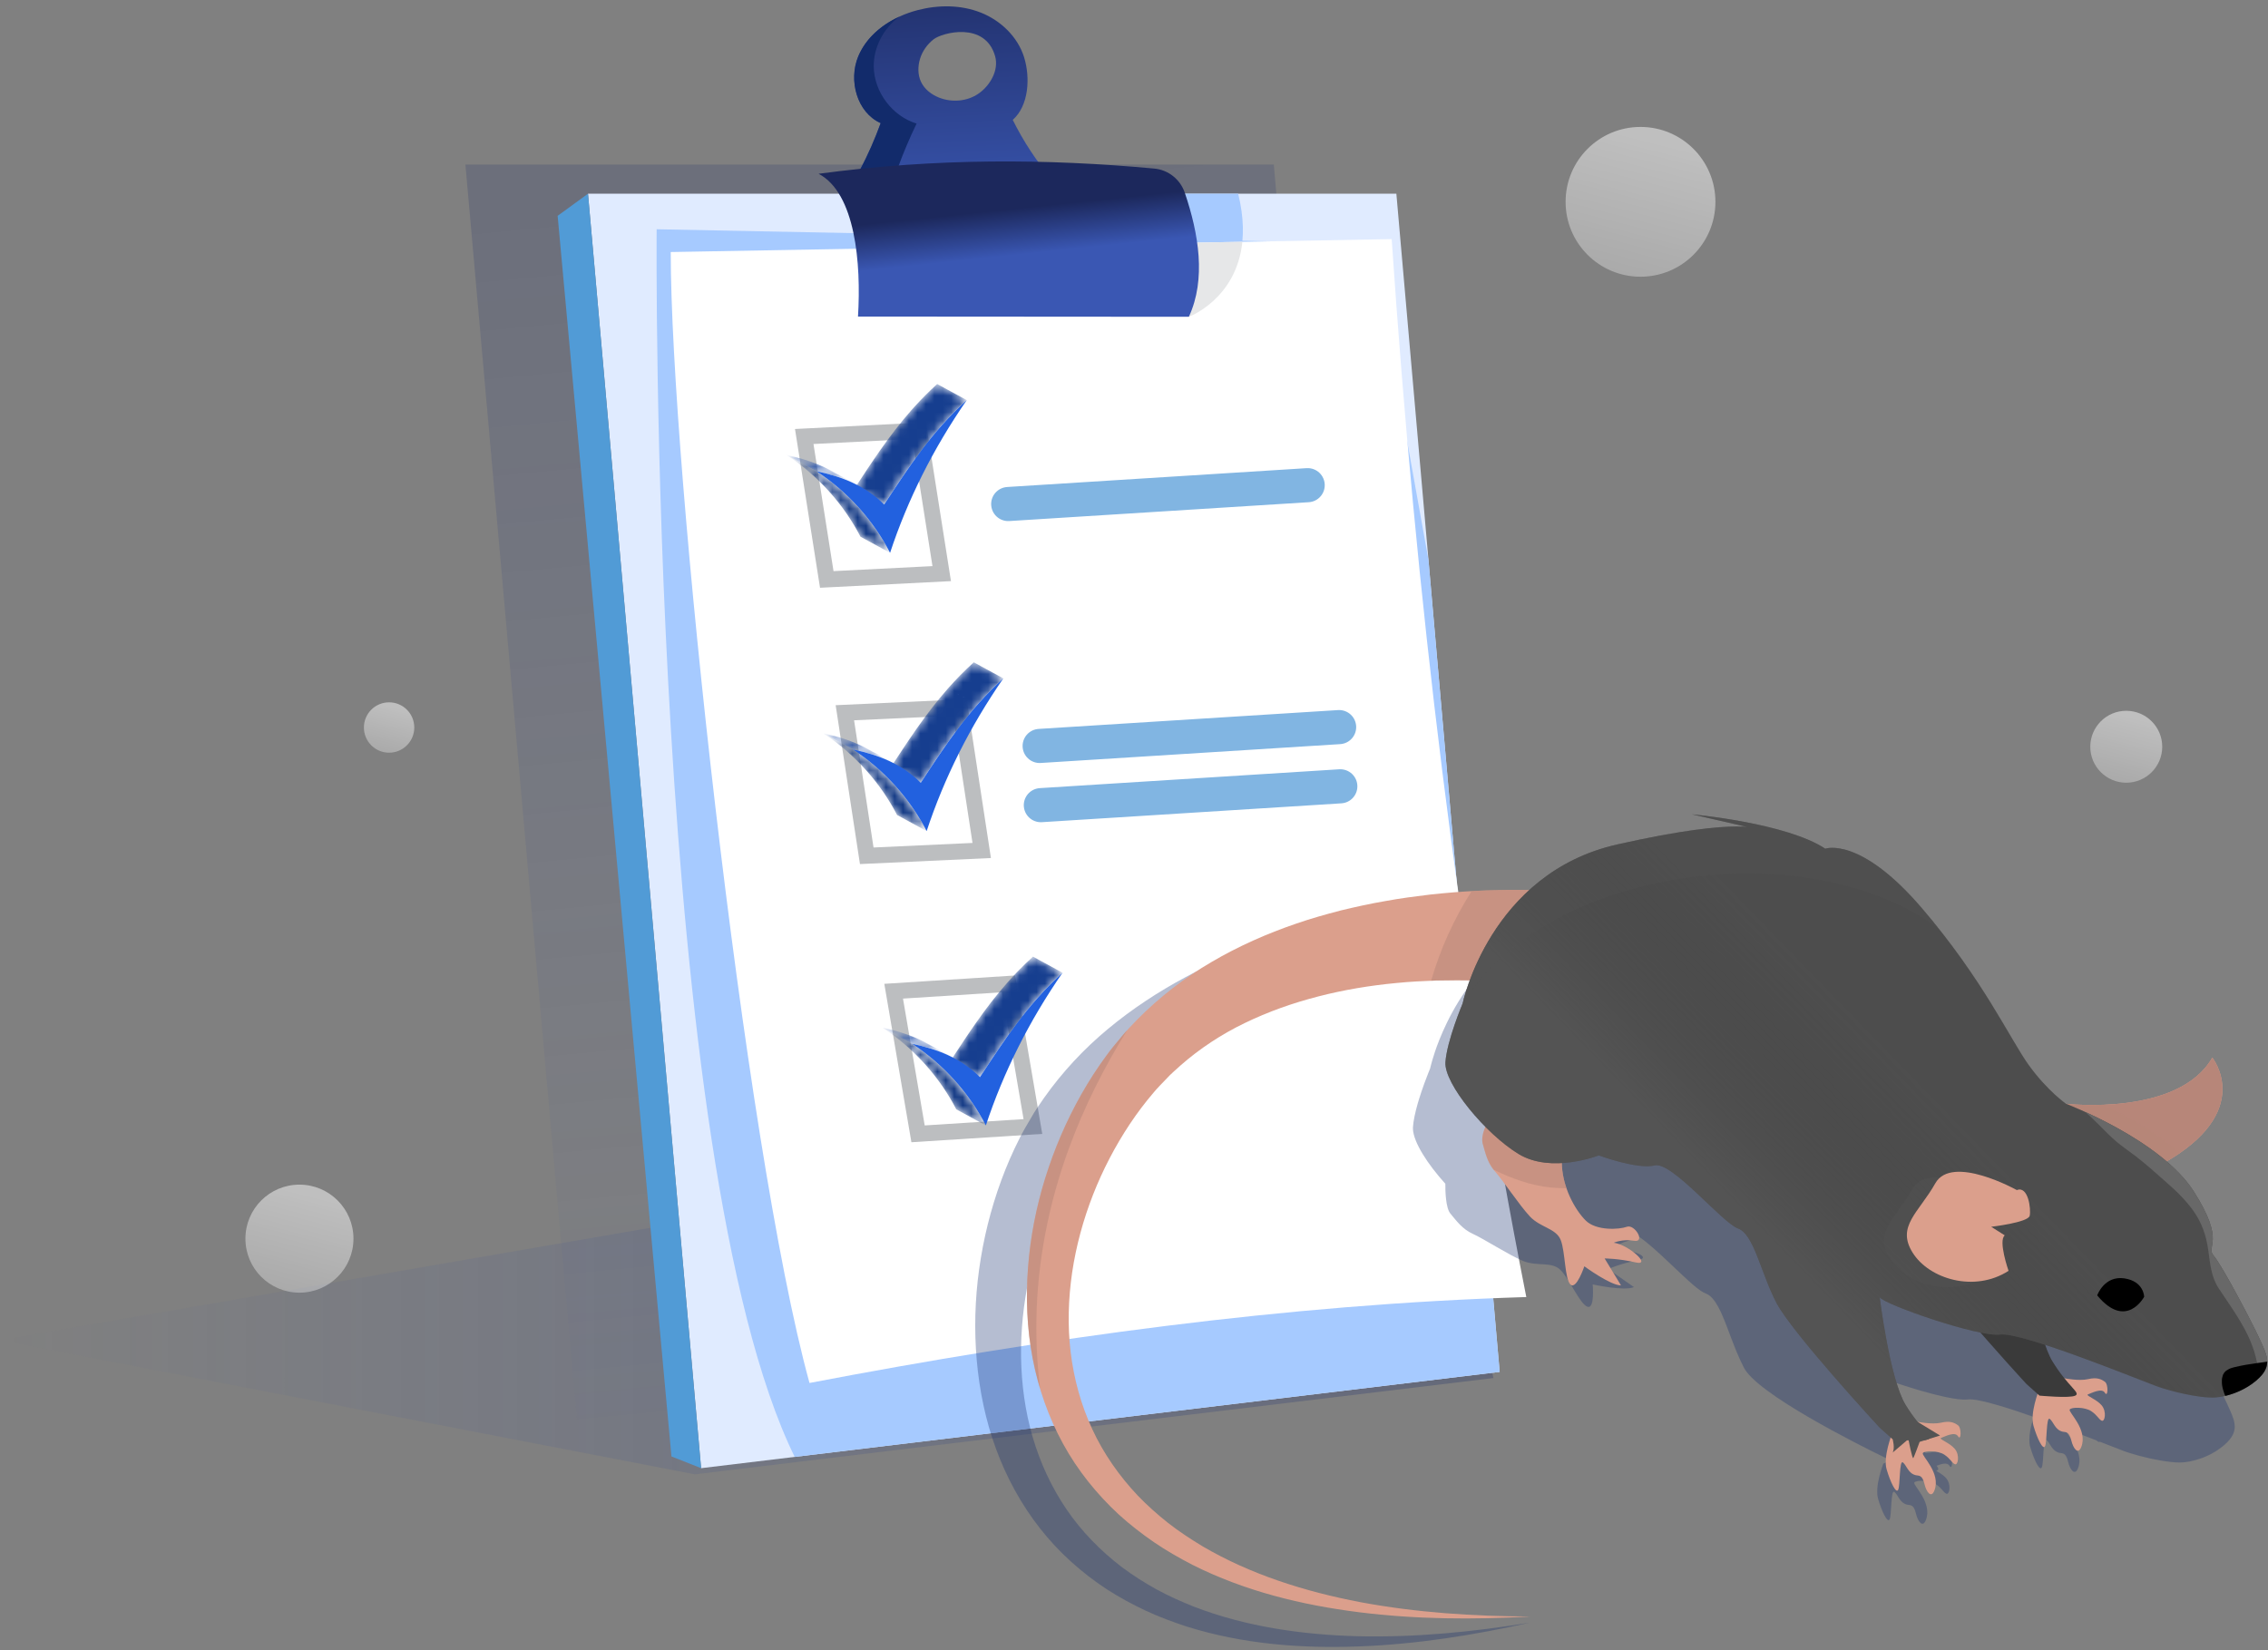 <?xml version="1.0" encoding="UTF-8"?>
<svg width="268px" height="195px" viewBox="0 0 268 195" version="1.1" xmlns="http://www.w3.org/2000/svg" xmlns:xlink="http://www.w3.org/1999/xlink">
    <rect x="0" y="0" width="268" height="195" fill="#808080" stroke="none"/>
    <!-- Generator: sketchtool 61.2 (101010) - https://sketch.com -->
    <title>AD3085EC-0246-4524-84DE-FBABD5326D2C</title>
    <desc>Created with sketchtool.</desc>
    <defs>
        <linearGradient x1="99.808%" y1="50.001%" x2="0%" y2="50%" id="linearGradient-1">
            <stop stop-color="#233169" offset="0.099%"></stop>
            <stop stop-color="#3A57B3" stop-opacity="0" offset="100%"></stop>
        </linearGradient>
        <linearGradient x1="29.358%" y1="1.186%" x2="36.363%" y2="103.936%" id="linearGradient-2">
            <stop stop-color="#233169" stop-opacity="0.7" offset="0%"></stop>
            <stop stop-color="#3A57B3" stop-opacity="0" offset="100%"></stop>
        </linearGradient>
        <linearGradient x1="51.487%" y1="105.34%" x2="44.418%" y2="-33.854%" id="linearGradient-3">
            <stop stop-color="#3A57B3" offset="0%"></stop>
            <stop stop-color="#1C285C" offset="99.64%"></stop>
        </linearGradient>
        <linearGradient x1="51.487%" y1="60.955%" x2="44.418%" y2="33.4%" id="linearGradient-4">
            <stop stop-color="#3A57B3" offset="0%"></stop>
            <stop stop-color="#1C285C" offset="99.64%"></stop>
        </linearGradient>
        <path d="M3.53,14.352 L0.035,12.451 C2.984,7.951 5.641,3.879 9.795,0.112 L13.29,2.013 C9.137,5.781 6.479,9.852 3.53,14.352 Z" id="path-5"></path>
        <path d="M5.19,1.89 L8.685,3.791 C7.101,2.93 5.373,2.395 3.565,2.008 L0.07,0.106 C1.877,0.494 3.606,1.029 5.19,1.89 Z" id="path-7"></path>
        <path d="M12.289,11.663 L8.794,9.761 C6.867,6.013 3.821,2.549 0.07,0.107 L3.565,2.008 C7.317,4.45 10.363,7.914 12.289,11.663 Z" id="path-9"></path>
        <path d="M3.574,14.386 L0.079,12.485 C3.028,7.985 5.685,3.913 9.839,0.145 L13.334,2.047 C9.181,5.815 6.523,9.887 3.574,14.386 Z" id="path-11"></path>
        <path d="M5.234,1.924 L8.729,3.826 C7.145,2.964 5.417,2.429 3.609,2.042 L0.114,0.141 C1.921,0.527 3.65,1.062 5.234,1.924 Z" id="path-13"></path>
        <path d="M12.334,11.696 L8.838,9.795 C6.912,6.047 3.865,2.583 0.114,0.141 L3.609,2.042 C7.361,4.484 10.407,7.948 12.334,11.696 Z" id="path-15"></path>
        <path d="M3.809,14.538 L0.314,12.637 C3.262,8.137 5.92,4.065 10.073,0.297 L13.569,2.199 C9.416,5.967 6.758,10.039 3.809,14.538 Z" id="path-17"></path>
        <path d="M5.133,2.076 L8.628,3.978 C7.044,3.116 5.316,2.581 3.508,2.194 L0.013,0.293 C1.82,0.68 3.549,1.214 5.133,2.076 Z" id="path-19"></path>
        <path d="M12.232,11.848 L8.737,9.947 C6.811,6.198 3.764,2.734 0.013,0.293 L3.508,2.194 C7.26,4.636 10.306,8.1 12.232,11.848 Z" id="path-21"></path>
        <linearGradient x1="35.427%" y1="64.719%" x2="60.101%" y2="46.567%" id="linearGradient-23">
            <stop stop-color="#545454" offset="3.67%"></stop>
            <stop stop-color="#2B2B2B" stop-opacity="0.25" offset="99.9%"></stop>
        </linearGradient>
        <linearGradient x1="72.978%" y1="-39.252%" x2="1.174%" y2="239.61%" id="linearGradient-24">
            <stop stop-color="#FFFFFF" stop-opacity="0.7" offset="18.18%"></stop>
            <stop stop-color="#FFFFFF" stop-opacity="0.1" offset="99.73%"></stop>
        </linearGradient>
        <linearGradient x1="72.979%" y1="-39.246%" x2="1.178%" y2="239.608%" id="linearGradient-25">
            <stop stop-color="#FFFFFF" stop-opacity="0.7" offset="18.18%"></stop>
            <stop stop-color="#FFFFFF" stop-opacity="0.1" offset="99.73%"></stop>
        </linearGradient>
        <linearGradient x1="72.978%" y1="-39.243%" x2="1.179%" y2="239.607%" id="linearGradient-26">
            <stop stop-color="#FFFFFF" stop-opacity="0.7" offset="18.18%"></stop>
            <stop stop-color="#FFFFFF" stop-opacity="0.1" offset="99.73%"></stop>
        </linearGradient>
        <linearGradient x1="72.98%" y1="-39.247%" x2="1.179%" y2="239.611%" id="linearGradient-27">
            <stop stop-color="#FFFFFF" stop-opacity="0.7" offset="18.18%"></stop>
            <stop stop-color="#FFFFFF" stop-opacity="0.1" offset="99.73%"></stop>
        </linearGradient>
    </defs>
    <g id="Page-1" stroke="none" stroke-width="1" fill="none" fill-rule="evenodd">
        <g id="Plagas_Roedores_Desktop-1366x768_2" transform="translate(-234, -730)">
            <g id="Desk-1" transform="translate(133, 730)">
                <g id="Roedor" transform="translate(101, 0.749)">
                    <polygon id="Path" fill="url(#linearGradient-1)" fill-rule="nonzero" opacity="0.3" points="156.74 130.531 -3.8189377e-14 157.634 82.106 173.486 176.467 162.109 170.736 133.531"></polygon>
                    <polygon id="Path" fill="url(#linearGradient-2)" fill-rule="nonzero" opacity="0.3" points="54.997 18.698 150.518 18.698 162.725 157.937 68.364 169.314"></polygon>
                    <path d="M124.334,20.502 C122.5,18.342 120.93,15.958 119.672,13.419 C121.571,11.746 121.765,8.423 121.01,6.007 C120.254,3.591 118.247,1.668 115.892,0.738 C113.538,-0.192 110.879,-0.19 108.43,0.448 C105.457,1.222 102.6,3.079 101.418,5.914 C100.235,8.749 101.261,12.554 104.068,13.802 C102.69,17.564 100.835,21.28 98.248,24.339 C105.653,24.402 113.061,24.464 120.463,24.25 C121.671,24.215 122.949,24.151 123.95,23.476 C124.952,22.802 125.116,21.422 124.334,20.502 Z M115.649,10.3 C114.292,11.247 112.481,11.39 110.954,10.782 C110.064,10.426 109.236,9.798 108.822,8.902 C108.439,8.072 108.449,7.084 108.715,6.205 C108.995,5.282 109.579,4.48 110.316,3.898 C111.326,3.1 116.424,1.744 117.591,5.903 C118.05,7.54 117.005,9.351 115.649,10.3 Z" id="Shape" fill="url(#linearGradient-3)" fill-rule="nonzero"></path>
                    <path d="M104.408,24.384 C105.399,20.767 106.674,17.221 108.31,13.854 C105.446,12.982 103.302,10.141 103.248,7.148 C103.207,4.84 104.414,2.582 106.265,1.221 C104.144,2.202 102.308,3.781 101.418,5.914 C100.235,8.749 101.261,12.554 104.068,13.802 C102.691,17.564 100.835,21.28 98.248,24.339 C100.301,24.356 102.355,24.372 104.408,24.384 Z" id="Path" fill="#122B6B" fill-rule="nonzero"></path>
                    <polygon id="Path" fill="#E0EBFF" fill-rule="nonzero" points="69.481 22.144 165.002 22.144 177.209 161.383 82.848 172.76"></polygon>
                    <path d="M140.484,36.688 C140.484,36.688 149.104,33.494 146.31,22.143 L134.363,22.143 L140.484,36.688 Z" id="Path" fill="#A6CAFF" fill-rule="nonzero"></path>
                    <polygon id="Path" fill="#519BD6" fill-rule="nonzero" points="69.481 22.144 65.895 24.757 79.343 171.374 82.848 172.76"></polygon>
                    <path d="M177.209,161.383 L168.794,65.399 L162.068,28.012 L77.593,26.345 C77.593,26.345 76.678,136.303 93.905,171.427 L177.209,161.383 Z" id="Path" fill="#A6CAFF" fill-rule="nonzero"></path>
                    <path d="M79.257,29.037 C107.654,28.527 136.052,28.018 164.449,27.509 C167.29,69.466 172.214,111.278 180.357,152.536 C152.007,153.403 123.515,157.364 95.656,162.691 C87.879,134.445 79.257,54.09 79.257,29.037 Z" id="Path" fill="#FFFFFF" fill-rule="nonzero"></path>
                    <path d="M136.83,28.004 L140.484,36.688 C140.484,36.688 146.112,34.607 146.805,27.825 C143.479,27.885 140.154,27.944 136.83,28.004 Z" id="Path" fill="#E6E7E8" fill-rule="nonzero"></path>
                    <path d="M101.386,36.661 L140.484,36.688 C142.543,32.23 141.645,26.874 140.004,22.034 C139.466,20.45 138.061,19.326 136.396,19.172 C123.698,18 110.701,17.916 96.73,19.787 C101.084,22.079 101.772,30.384 101.386,36.661 Z" id="Path" fill="url(#linearGradient-4)" fill-rule="nonzero"></path>
                    <path d="M112.371,67.928 L96.899,68.712 L93.941,49.95 L109.413,49.166 L112.371,67.928 Z M98.494,66.747 L110.186,66.154 L107.818,51.131 L96.126,51.724 L98.494,66.747 Z" id="Shape" fill="#BCBEC0" fill-rule="nonzero"></path>
                    <path d="M117.094,100.653 L101.618,101.366 L98.746,82.591 L114.222,81.878 L117.094,100.653 Z M103.222,99.408 L114.917,98.87 L112.618,83.836 L100.923,84.375 L103.222,99.408 Z" id="Shape" fill="#BCBEC0" fill-rule="nonzero"></path>
                    <path d="M107.698,134.241 L104.495,115.519 L119.956,114.533 L123.159,133.254 L107.698,134.241 Z M106.703,117.264 L109.268,132.254 L120.951,131.509 L118.387,116.518 L106.703,117.264 Z" id="Shape" fill="#BCBEC0" fill-rule="nonzero"></path>
                    <g id="Group" transform="translate(97.209, 77.408)">
                        <g id="Clipped" transform="translate(8.062, 0)">
                            <mask id="mask-6" fill="white">
                                <use xlink:href="#path-5"></use>
                            </mask>
                            <g id="SVGID_36_"></g>
                            <g id="Group" mask="url(#mask-6)" fill="#163E8F" fill-rule="nonzero">
                                <path d="M6.737,3.216 L10.233,5.117 C8.885,6.643 7.69,8.22 6.543,9.855 C5.525,11.307 4.545,12.804 3.53,14.352 L0.035,12.451 C1.049,10.903 2.029,9.406 3.048,7.954 C4.194,6.319 5.389,4.742 6.737,3.216 Z M9.795,0.112 L13.29,2.013 C12.175,3.025 11.167,4.059 10.233,5.117 L6.737,3.215 C7.672,2.157 8.679,1.123 9.795,0.112 Z" id="Combined-Shape"></path>
                            </g>
                        </g>
                        <g id="Clipped" transform="translate(0, 8.398)">
                            <mask id="mask-8" fill="white">
                                <use xlink:href="#path-7"></use>
                            </mask>
                            <g id="SVGID_38_"></g>
                            <g id="Group" mask="url(#mask-8)" fill-rule="nonzero">
                                <path d="M3.565,2.008 L0.07,0.107 L0.653,0.238 L0.653,0.238 L1.229,0.38 C2.429,0.691 3.585,1.087 4.679,1.626 L8.174,3.527 C7.081,2.989 5.924,2.593 4.725,2.282 C4.342,2.182 3.956,2.092 3.565,2.008 Z" id="Combined-Shape" fill="#1A49A8"></path>
                                <path d="M8.174,3.527 L4.679,1.626 C4.851,1.71 5.021,1.799 5.19,1.89 L8.685,3.791 C8.517,3.7 8.346,3.612 8.174,3.527" id="Path" fill="#18459E"></path>
                            </g>
                        </g>
                        <path d="M11.593,14.352 C14.541,9.852 17.199,5.781 21.352,2.013 C17.412,7.703 14.352,13.798 12.29,20.061 C10.363,16.312 7.317,12.849 3.565,10.407 C6.556,11.047 9.33,12.091 11.593,14.352 Z" id="Path" fill="#2261DF" fill-rule="nonzero"></path>
                        <g id="Clipped" transform="translate(0, 8.398)">
                            <mask id="mask-10" fill="white">
                                <use xlink:href="#path-9"></use>
                            </mask>
                            <g id="SVGID_40_"></g>
                            <path d="M12.289,11.663 L8.794,9.761 C6.867,6.013 3.821,2.549 0.07,0.107 L3.565,2.008 C7.317,4.45 10.363,7.914 12.289,11.663" id="Path" fill="#143A85" fill-rule="nonzero" mask="url(#mask-10)"></path>
                        </g>
                    </g>
                    <g id="Group" transform="translate(92.842, 44.489)">
                        <g id="Clipped" transform="translate(8.062, 0)">
                            <mask id="mask-12" fill="white">
                                <use xlink:href="#path-11"></use>
                            </mask>
                            <g id="SVGID_42_"></g>
                            <g id="Group" mask="url(#mask-12)" fill="#163E8F" fill-rule="nonzero">
                                <path d="M9.839,0.145 L13.334,2.047 C12.405,2.89 11.55,3.749 10.75,4.624 L10.277,5.151 C8.929,6.677 7.734,8.254 6.587,9.889 C5.569,11.341 4.589,12.838 3.574,14.386 L0.079,12.485 C1.093,10.937 2.073,9.439 3.092,7.987 C4.238,6.353 5.433,4.775 6.781,3.249 L6.782,3.248 L7.255,2.723 C8.054,1.847 8.909,0.989 9.839,0.145 Z" id="Combined-Shape"></path>
                            </g>
                        </g>
                        <g id="Clipped" transform="translate(0, 8.398)">
                            <mask id="mask-14" fill="white">
                                <use xlink:href="#path-13"></use>
                            </mask>
                            <g id="SVGID_44_"></g>
                            <g id="Group" mask="url(#mask-14)" fill-rule="nonzero">
                                <path d="M3.609,2.042 L0.114,0.141 L0.697,0.271 L0.697,0.271 L1.273,0.414 C2.473,0.725 3.629,1.122 4.723,1.659 L8.218,3.561 C7.125,3.023 5.968,2.626 4.769,2.315 C4.386,2.216 4,2.126 3.609,2.042 Z" id="Combined-Shape" fill="#1A49A8"></path>
                                <path d="M8.218,3.561 L4.723,1.659 C4.895,1.744 5.065,1.832 5.234,1.924 L8.729,3.826 C8.561,3.734 8.39,3.646 8.218,3.561" id="Path" fill="#18459E"></path>
                            </g>
                        </g>
                        <path d="M11.637,14.386 C14.585,9.886 17.243,5.814 21.396,2.047 C17.456,7.736 14.396,13.831 12.334,20.095 C10.407,16.346 7.361,12.882 3.609,10.44 C6.6,11.08 9.374,12.125 11.637,14.386 Z" id="Path" fill="#2261DF" fill-rule="nonzero"></path>
                        <g id="Clipped" transform="translate(0, 8.398)">
                            <mask id="mask-16" fill="white">
                                <use xlink:href="#path-15"></use>
                            </mask>
                            <g id="SVGID_46_"></g>
                            <path d="M12.334,11.696 L8.838,9.795 C6.912,6.047 3.865,2.583 0.114,0.141 L3.609,2.042 C7.361,4.484 10.407,7.948 12.334,11.696" id="Path" fill="#143A85" fill-rule="nonzero" mask="url(#mask-16)"></path>
                        </g>
                    </g>
                    <g id="Group" transform="translate(104.263, 112.008)">
                        <g id="Clipped" transform="translate(7.726, 0)">
                            <mask id="mask-18" fill="white">
                                <use xlink:href="#path-17"></use>
                            </mask>
                            <g id="SVGID_48_"></g>
                            <g id="Group" mask="url(#mask-18)" fill="#163E8F" fill-rule="nonzero">
                                <path d="M6.822,10.041 C5.804,11.493 4.824,12.99 3.809,14.538 L0.314,12.637 C1.328,11.089 2.308,9.591 3.327,8.139 C4.473,6.505 5.668,4.928 7.016,3.401 C7.95,2.343 8.958,1.309 10.073,0.297 L13.569,2.199 C12.453,3.211 11.446,4.245 10.512,5.303 C9.164,6.829 7.969,8.406 6.822,10.041 Z" id="Combined-Shape"></path>
                            </g>
                        </g>
                        <g id="Clipped" transform="translate(0, 8.398)">
                            <mask id="mask-20" fill="white">
                                <use xlink:href="#path-19"></use>
                            </mask>
                            <g id="SVGID_50_"></g>
                            <g id="Group" mask="url(#mask-20)" fill-rule="nonzero">
                                <path d="M3.508,2.194 L0.013,0.293 L0.596,0.423 L0.596,0.423 L1.172,0.566 C2.372,0.877 3.528,1.273 4.622,1.812 L8.117,3.713 C7.024,3.175 5.867,2.778 4.668,2.467 C4.285,2.368 3.899,2.278 3.508,2.194 Z" id="Combined-Shape" fill="#1A49A8"></path>
                                <path d="M8.117,3.713 L4.622,1.812 C4.794,1.896 4.964,1.984 5.133,2.076 L8.628,3.978 C8.459,3.886 8.289,3.798 8.117,3.713" id="Path" fill="#18459E"></path>
                            </g>
                        </g>
                        <path d="M11.535,14.538 C14.484,10.038 17.142,5.966 21.295,2.199 C17.354,7.888 14.295,13.984 12.232,20.246 C10.306,16.498 7.26,13.034 3.508,10.592 C6.499,11.232 9.273,12.277 11.535,14.538 Z" id="Path" fill="#2261DF" fill-rule="nonzero"></path>
                        <g id="Clipped" transform="translate(0, 8.398)">
                            <mask id="mask-22" fill="white">
                                <use xlink:href="#path-21"></use>
                            </mask>
                            <g id="SVGID_52_"></g>
                            <path d="M12.232,11.848 L8.737,9.947 C6.811,6.198 3.764,2.734 0.013,0.293 L3.508,2.194 C7.26,4.636 10.306,8.1 12.232,11.848" id="Path" fill="#143A85" fill-rule="nonzero" mask="url(#mask-22)"></path>
                        </g>
                    </g>
                    <g id="Group" transform="translate(115, 95.251)" fill-rule="nonzero">
                        <path d="M148.938,71.761 C148.829,71.386 148.662,70.994 148.469,70.566 C148.373,70.352 148.27,70.13 148.164,69.897 C148.084,69.722 147.981,69.505 147.858,69.252 C147.818,69.168 147.774,69.08 147.729,68.989 C147.639,68.806 147.541,68.609 147.436,68.4 C147.226,67.984 146.99,67.52 146.736,67.032 C146.609,66.788 146.478,66.537 146.344,66.283 C146.01,65.647 145.657,64.987 145.307,64.344 C144.255,62.413 143.22,60.63 142.744,60.074 C142.554,59.851 142.488,59.659 142.482,59.452 C142.475,59.246 142.528,59.026 142.574,58.749 C142.582,58.703 142.59,58.655 142.596,58.605 C142.618,58.456 142.634,58.291 142.638,58.105 C142.639,58.043 142.639,57.978 142.638,57.911 C142.636,57.844 142.632,57.774 142.627,57.702 C142.594,57.266 142.488,56.73 142.244,56.049 C142.163,55.822 142.066,55.579 141.951,55.318 C141.608,54.536 141.103,53.596 140.373,52.452 C140.372,52.452 140.372,52.452 140.372,52.451 C140.263,52.281 140.147,52.113 140.027,51.946 C139.994,51.899 139.959,51.852 139.925,51.805 C139.827,51.672 139.726,51.54 139.621,51.409 C139.592,51.372 139.564,51.336 139.534,51.299 C139.402,51.137 139.266,50.977 139.125,50.818 C139.094,50.782 139.061,50.748 139.029,50.712 C138.914,50.584 138.795,50.456 138.674,50.33 C138.633,50.287 138.592,50.244 138.55,50.201 C138.398,50.046 138.244,49.893 138.086,49.742 C138.085,49.741 138.084,49.74 138.083,49.739 C137.922,49.586 137.757,49.434 137.589,49.285 C137.544,49.244 137.498,49.204 137.453,49.164 C137.365,49.087 137.277,49.01 137.188,48.934 C137.198,48.928 137.207,48.922 137.217,48.916 C137.248,48.898 137.278,48.879 137.31,48.861 C137.459,48.772 137.606,48.684 137.749,48.596 C137.769,48.584 137.788,48.571 137.808,48.559 C137.964,48.462 138.116,48.365 138.264,48.268 C138.27,48.265 138.274,48.261 138.28,48.258 C140.744,46.646 142.173,45.041 142.955,43.561 C141.692,42.347 140.398,41.165 139.084,40.005 C136.152,41.658 132.387,42.146 129.532,42.242 C127.397,42.314 125.771,42.169 125.386,42.13 C125.382,42.13 125.376,42.13 125.372,42.129 C125.35,42.127 125.332,42.125 125.32,42.124 C125.319,42.124 125.318,42.124 125.318,42.124 C125.306,42.122 125.298,42.122 125.298,42.122 C125.298,42.122 124.602,41.639 123.6,40.675 C122.822,39.925 121.858,38.883 120.895,37.549 C120.62,37.168 120.329,36.723 120.016,36.22 C119.86,35.969 119.698,35.703 119.53,35.423 C119.025,34.584 118.465,33.619 117.829,32.548 C116.06,29.568 113.702,25.758 110.328,21.505 L110.328,21.505 C110.328,21.505 110.328,21.505 110.328,21.504 C110.061,21.169 109.791,20.831 109.512,20.49 C109.454,20.42 109.393,20.348 109.335,20.277 C109.298,20.233 109.261,20.189 109.225,20.144 C108.889,19.739 108.547,19.331 108.193,18.919 C107.282,17.861 106.422,16.958 105.614,16.19 C104.604,15.229 103.675,14.476 102.83,13.889 C101.986,13.302 101.226,12.88 100.553,12.578 C98.131,11.493 96.845,11.975 96.845,11.975 C96.274,11.594 95.599,11.245 94.856,10.925 C92.254,9.807 88.814,9.053 86.024,8.579 C85.625,8.511 85.24,8.449 84.872,8.392 C82.666,8.053 81.094,7.91 81.094,7.91 L87.551,9.39 C87.536,9.389 87.52,9.388 87.504,9.386 C87.424,9.38 87.34,9.376 87.253,9.371 C87.228,9.37 87.203,9.368 87.176,9.367 C87.078,9.362 86.974,9.358 86.867,9.356 C86.838,9.355 86.808,9.354 86.778,9.354 C86.664,9.351 86.547,9.35 86.424,9.35 C86.404,9.35 86.384,9.35 86.365,9.35 C86.248,9.35 86.126,9.352 86,9.354 C85.972,9.354 85.946,9.355 85.918,9.356 C85.78,9.359 85.636,9.364 85.487,9.369 C85.452,9.37 85.416,9.372 85.38,9.374 C85.226,9.38 85.067,9.388 84.9,9.398 C84.876,9.4 84.85,9.402 84.825,9.403 C84.665,9.413 84.498,9.425 84.326,9.438 C84.299,9.44 84.274,9.442 84.246,9.444 C84.062,9.458 83.87,9.475 83.672,9.494 C83.631,9.498 83.59,9.502 83.55,9.506 C83.348,9.525 83.14,9.546 82.923,9.57 C82.894,9.573 82.863,9.577 82.834,9.58 C82.621,9.604 82.403,9.629 82.176,9.657 C82.152,9.66 82.128,9.663 82.103,9.666 C81.866,9.696 81.621,9.728 81.369,9.763 C81.321,9.77 81.273,9.776 81.224,9.783 C80.971,9.818 80.712,9.856 80.443,9.896 C80.402,9.902 80.361,9.908 80.32,9.915 C80.054,9.956 79.78,9.998 79.498,10.044 C79.475,10.048 79.454,10.052 79.431,10.055 C79.139,10.103 78.836,10.155 78.526,10.208 C78.468,10.218 78.41,10.229 78.35,10.239 C78.043,10.293 77.728,10.35 77.404,10.41 C77.348,10.42 77.291,10.431 77.235,10.442 C76.905,10.504 76.568,10.568 76.22,10.636 C76.206,10.639 76.192,10.641 76.178,10.644 C75.823,10.714 75.455,10.788 75.081,10.865 C75.012,10.879 74.944,10.893 74.875,10.907 C74.507,10.983 74.13,11.063 73.743,11.146 C73.674,11.161 73.604,11.177 73.534,11.192 C73.128,11.28 72.714,11.37 72.288,11.466 C70.404,11.89 68.704,12.501 67.174,13.247 C66.791,13.433 66.419,13.628 66.057,13.83 C65.876,13.932 65.698,14.035 65.522,14.139 C65.493,14.156 65.466,14.174 65.437,14.192 L65.341,9.888 L64.92,9.916 L64.555,9.946 L63.85,10.012 C63.386,10.058 62.931,10.109 62.477,10.164 C61.571,10.275 60.676,10.399 59.786,10.54 C58.005,10.818 56.242,11.15 54.49,11.528 C52.739,11.909 51.001,12.35 49.273,12.826 C47.549,13.328 36.722,14.533 35.028,15.145 C33.328,15.732 31.65,16.403 29.986,17.108 C28.331,17.844 26.688,18.61 25.086,19.48 C21.878,21.202 18.79,23.217 15.947,25.582 C13.101,27.938 10.533,30.688 8.381,33.734 C7.862,34.511 7.305,35.257 6.854,36.077 C6.383,36.882 5.897,37.68 5.492,38.503 C4.656,40.14 3.932,41.817 3.306,43.52 C2.056,46.927 1.195,50.438 0.702,53.993 C0.208,57.547 0.103,61.151 0.416,64.724 C0.727,68.295 1.451,71.845 2.694,75.224 C3.931,78.602 5.678,81.803 7.896,84.628 C10.109,87.458 12.813,89.863 15.766,91.808 C17.253,92.768 18.804,93.609 20.39,94.352 C21.979,95.094 23.618,95.698 25.269,96.238 C31.914,98.318 38.838,98.833 45.62,98.574 C52.419,98.316 59.127,97.249 65.713,95.778 C59.052,96.857 52.316,97.519 45.611,97.375 C38.923,97.21 32.226,96.246 26.095,93.882 C24.574,93.273 23.08,92.61 21.655,91.83 C20.234,91.045 18.87,90.174 17.581,89.214 C15.027,87.264 12.778,84.961 11.004,82.34 C9.226,79.722 7.897,76.826 7.017,73.798 C6.134,70.768 5.711,67.607 5.655,64.444 C5.563,58.112 6.965,51.747 9.529,46.049 C10.173,44.626 10.894,43.247 11.692,41.932 C12.082,41.265 12.527,40.656 12.953,40.032 C13.358,39.395 13.866,38.826 14.326,38.23 C16.242,35.894 18.486,33.824 20.988,32.066 C21.846,31.458 22.732,30.886 23.638,30.341 C24.715,28.537 26.563,27.24 28.369,26.226 C30.4,25.086 32.57,24.229 34.716,23.333 C37.561,22.145 40.393,20.883 43.276,19.767 C48.052,17.919 52.975,16.407 58.034,15.68 C60.419,15.105 62.819,14.637 65.252,14.304 C64.823,14.568 64.406,14.842 64.007,15.127 C63.042,15.814 62.164,16.555 61.366,17.326 C61.1,17.583 60.843,17.843 60.595,18.106 C60.347,18.37 60.108,18.635 59.876,18.902 C59.645,19.169 59.422,19.438 59.208,19.708 C57.813,21.46 56.763,23.249 55.984,24.845 C55.805,25.213 55.64,25.571 55.488,25.916 C55.336,26.26 55.198,26.592 55.073,26.907 C54.28,28.906 53.996,30.264 53.996,30.264 C53.996,30.264 53.689,30.991 53.312,32.024 C53.196,32.342 53.074,32.689 52.952,33.053 C52.861,33.326 52.77,33.608 52.682,33.895 C52.623,34.086 52.566,34.279 52.51,34.472 C52.235,35.438 52.017,36.414 51.964,37.208 C51.959,37.288 51.958,37.37 51.963,37.456 C52.043,39.008 53.686,41.572 55.79,43.896 C55.783,44.69 55.82,46.749 56.39,47.426 C57.102,48.271 57.792,49.257 59.06,49.828 C60.327,50.4 63.285,52.308 64.95,53.01 C66.614,53.713 68.344,53.034 69.402,54.088 C70.461,55.144 71.704,58.148 72.591,58.432 C73.478,58.717 73.202,55.794 73.202,55.794 C73.202,55.794 76.95,56.618 78.078,56.106 L75.021,53.974 C75.021,53.974 76.507,53.318 78.535,52.929 C80.563,52.541 76.983,51.331 75.261,51.838 C75.261,51.838 75.994,51.006 77.361,50.656 C78.302,50.414 77.6,49.628 76.839,49.383 C76.996,49.372 77.168,49.394 77.359,49.452 C77.78,49.582 78.278,49.868 78.822,50.256 C79.911,51.034 81.186,52.22 82.406,53.377 C82.65,53.608 82.892,53.838 83.129,54.064 C83.604,54.515 84.063,54.947 84.489,55.332 C84.702,55.524 84.908,55.705 85.103,55.871 C85.688,56.368 86.184,56.727 86.538,56.854 C86.715,56.917 86.882,57.015 87.042,57.143 C87.521,57.526 87.929,58.182 88.316,59 C88.487,59.364 88.654,59.759 88.822,60.178 C88.863,60.282 88.905,60.388 88.947,60.495 C89.03,60.71 89.114,60.929 89.199,61.152 C89.326,61.487 89.454,61.831 89.586,62.179 C89.762,62.643 89.945,63.115 90.137,63.586 C90.185,63.703 90.234,63.821 90.284,63.938 C90.531,64.525 90.796,65.105 91.087,65.661 C91.272,66.013 91.588,66.401 92.005,66.814 C92.006,66.816 92.007,66.817 92.008,66.818 C92.008,66.818 92.008,66.818 92.008,66.817 C95.81,70.58 108.112,76.443 108.112,76.443 L108.303,76.613 L107.546,76.978 C107.546,76.978 106.492,79.644 106.926,81.132 C107.36,82.62 108.042,84.045 108.29,83.549 C108.538,83.053 108.414,79.992 108.848,80.314 C109.282,80.636 109.463,81.622 110.384,81.828 C110.748,81.908 111.136,81.756 111.4,82.874 C111.614,83.782 112.185,84.606 112.568,83.65 C113.395,81.583 111.018,79.52 111.204,79.21 C111.39,78.9 113.002,78.9 113.746,79.396 C114.49,79.892 114.614,80.352 114.985,80.525 C115.357,80.698 115.605,79.458 114.985,78.714 C114.672,78.338 114.169,78.041 113.796,77.824 C113.82,77.815 113.85,77.808 113.87,77.798 C114.108,77.678 114.07,77.514 113.844,77.222 C114.367,77.012 115.097,76.777 115.363,77.226 C115.729,77.846 115.802,76.235 115.363,75.925 C114.923,75.615 114.427,75.367 113.374,75.615 C113.124,75.673 112.836,75.698 112.542,75.702 C112.129,75.188 111.658,74.547 111.16,73.733 C109.47,70.968 104.362,66.02 103.429,65.125 C104.232,65.736 107.946,67.154 111.429,68.192 C111.628,68.251 111.827,68.31 112.024,68.366 C112.418,68.48 112.806,68.587 113.184,68.686 C113.374,68.736 113.56,68.784 113.744,68.83 C114.11,68.922 114.465,69.005 114.802,69.078 C115.983,69.332 116.952,69.461 117.508,69.387 C117.666,69.366 117.87,69.368 118.113,69.392 C118.599,69.439 119.242,69.571 119.995,69.766 C120.372,69.863 120.776,69.976 121.202,70.101 C121.841,70.29 122.529,70.507 123.247,70.745 C123.915,70.966 124.61,71.204 125.313,71.452 C125.031,72.326 124.599,73.955 124.904,75.003 C125.338,76.491 126.02,77.917 126.268,77.421 C126.516,76.925 126.392,73.864 126.826,74.186 C127.26,74.508 127.441,75.494 128.362,75.699 C128.726,75.78 129.114,75.628 129.378,76.746 C129.592,77.653 130.163,78.478 130.546,77.522 C131.373,75.455 128.996,73.392 129.182,73.082 C129.214,73.028 129.293,72.983 129.4,72.949 C130.603,73.403 131.74,73.842 132.729,74.227 C132.801,74.297 132.875,74.355 132.964,74.396 C133.02,74.423 133.074,74.413 133.122,74.38 C133.162,74.396 133.205,74.412 133.244,74.427 C134.57,74.944 135.561,75.336 135.968,75.484 C136.085,75.526 136.206,75.569 136.331,75.611 C136.456,75.653 136.585,75.695 136.718,75.736 C137.38,75.945 138.127,76.145 138.882,76.316 C139.032,76.35 139.184,76.383 139.334,76.415 C139.636,76.479 139.936,76.537 140.23,76.588 C141.113,76.743 141.938,76.838 142.573,76.838 C143.309,76.838 144.173,76.67 145.039,76.364 C145.108,76.339 145.177,76.316 145.246,76.29 C145.371,76.242 145.495,76.192 145.619,76.139 C145.726,76.093 145.832,76.044 145.938,75.994 C146.038,75.946 146.138,75.901 146.237,75.85 C146.435,75.747 146.629,75.636 146.818,75.518 C146.884,75.478 146.946,75.434 147.011,75.392 C147.159,75.294 147.303,75.192 147.444,75.085 C147.503,75.04 147.562,74.995 147.62,74.948 C147.809,74.796 147.992,74.637 148.162,74.467 C148.252,74.378 148.332,74.29 148.407,74.202 C148.432,74.172 148.454,74.144 148.477,74.114 C148.524,74.057 148.569,73.999 148.609,73.942 C148.634,73.908 148.655,73.874 148.678,73.84 C148.711,73.789 148.742,73.738 148.771,73.688 C148.78,73.671 148.792,73.655 148.801,73.639 C148.812,73.619 148.819,73.599 148.829,73.579 C148.853,73.531 148.875,73.483 148.896,73.435 C148.911,73.398 148.926,73.362 148.94,73.325 C148.956,73.278 148.971,73.231 148.984,73.184 C148.994,73.147 149.006,73.111 149.014,73.074 C149.026,73.026 149.033,72.977 149.04,72.929 C149.046,72.894 149.053,72.86 149.057,72.825 C149.065,72.746 149.069,72.666 149.069,72.587 C149.069,72.583 149.069,72.58 149.069,72.576 C149.067,72.312 149.019,72.042 148.938,71.761 Z M71.153,50.778 C70.295,50.446 69.171,49.762 68.124,48.787 C69.305,48.526 70.086,48.218 70.086,48.218 C70.086,48.218 71.532,48.754 73.16,49.133 C73.432,49.196 73.708,49.255 73.984,49.306 C74.167,49.34 74.35,49.37 74.532,49.397 C74.622,49.41 74.712,49.422 74.802,49.433 C75.19,49.481 75.563,49.504 75.905,49.496 C75.183,50.183 72.78,51.408 71.153,50.778 Z" id="Shape" fill="#122B6B" opacity="0.31"></path>
                        <g transform="translate(6, 0)" id="Path">
                            <path d="M62.746,20.744 C62.723,20.737 62.614,20.719 62.539,20.705 L62.276,20.662 L61.724,20.577 L60.583,20.422 C59.813,20.326 59.033,20.241 58.249,20.172 C56.68,20.03 55.098,19.936 53.514,19.884 C51.93,19.834 50.345,19.84 48.76,19.876 C47.18,19.938 45.596,20.01 44.029,20.17 C40.887,20.464 37.782,20.981 34.77,21.76 C31.758,22.536 28.836,23.566 26.086,24.904 C23.332,26.233 20.781,27.91 18.51,29.903 C17.96,30.417 17.366,30.896 16.863,31.458 C16.341,32.004 15.802,32.534 15.309,33.128 C14.309,34.296 13.373,35.54 12.506,36.839 C9.05,42.045 6.632,48.097 5.694,54.359 C5.235,57.49 5.138,60.678 5.517,63.81 C5.894,66.942 6.734,70.015 8.063,72.886 C9.387,75.761 11.232,78.4 13.435,80.738 C14.551,81.895 15.756,82.976 17.03,83.982 C18.309,84.983 19.676,85.88 21.078,86.728 C26.743,90.058 33.195,92.096 39.766,93.347 C46.36,94.578 53.113,95.02 59.861,95.038 C53.124,95.419 46.331,95.382 39.581,94.532 C32.847,93.685 26.099,92.051 19.88,88.918 C18.339,88.117 16.82,87.255 15.372,86.265 C13.927,85.274 12.534,84.192 11.223,83.003 C8.626,80.604 6.348,77.791 4.624,74.638 C2.895,71.491 1.692,68.048 1.02,64.515 C0.344,60.978 0.206,57.357 0.48,53.784 C0.752,50.207 1.441,46.668 2.506,43.242 C3.57,39.815 4.99,36.49 6.777,33.331 C7.671,31.753 8.658,30.216 9.75,28.736 C10.283,27.991 10.892,27.282 11.488,26.564 C12.066,25.828 12.737,25.182 13.375,24.5 C15.994,21.844 18.975,19.548 22.166,17.686 C25.355,15.814 28.73,14.328 32.175,13.151 C33.897,12.553 35.643,12.064 37.396,11.606 C39.151,11.182 40.916,10.793 42.689,10.49 C44.46,10.161 46.239,9.931 48.022,9.716 C49.804,9.527 51.59,9.374 53.38,9.283 C55.17,9.195 56.964,9.153 58.766,9.168 C59.667,9.174 60.57,9.197 61.483,9.235 C61.939,9.254 62.396,9.278 62.862,9.308 L63.569,9.357 L63.934,9.387 L64.354,9.428 L62.746,20.744 Z" fill="#DB9F8C"></path>
                            <path d="M1.466,60.043 C1.571,53.116 2.922,46.235 5.303,39.735 C7.097,34.838 9.444,30.166 12.197,25.744 C11.952,26.009 11.712,26.278 11.488,26.564 C10.893,27.281 10.284,27.99 9.75,28.736 C8.659,30.216 7.672,31.753 6.777,33.331 C4.99,36.49 3.57,39.814 2.506,43.242 C1.442,46.668 0.752,50.207 0.48,53.784 C0.206,57.357 0.344,60.978 1.02,64.515 C1.252,65.731 1.55,66.935 1.908,68.121 C1.581,65.442 1.425,62.744 1.466,60.043 Z" fill="#B78679" opacity="0.5"></path>
                            <path d="M63.934,9.387 L63.569,9.357 L62.862,9.308 C62.396,9.278 61.94,9.254 61.483,9.235 C60.571,9.197 59.667,9.174 58.766,9.168 C56.963,9.153 55.17,9.195 53.38,9.283 C53.219,9.292 53.058,9.303 52.897,9.312 C50.83,12.565 49.179,16.155 48.114,19.903 C48.329,19.894 48.544,19.885 48.759,19.876 C50.344,19.84 51.928,19.834 53.513,19.884 C55.097,19.936 56.68,20.03 58.248,20.172 C59.032,20.241 59.812,20.326 60.582,20.422 L61.723,20.577 L62.275,20.662 L62.538,20.705 C62.613,20.719 62.723,20.737 62.746,20.744 L64.353,9.428 L63.934,9.387 Z" fill="#B78679" opacity="0.5"></path>
                            <path d="M54.76,36.703 C54.76,36.703 53.909,38.141 54.218,39.202 C54.528,40.263 54.76,41.444 55.689,42.479 C56.618,43.514 58.552,46.454 59.79,47.77 C61.028,49.085 62.886,49.162 63.428,50.556 C63.969,51.949 63.892,55.199 64.588,55.818 C65.285,56.437 66.214,53.651 66.214,53.651 C66.214,53.651 69.309,55.92 70.547,55.908 L68.612,52.723 C68.612,52.723 70.238,52.723 72.25,53.187 C74.262,53.652 71.476,51.098 69.696,50.866 C69.696,50.866 70.702,50.401 72.095,50.634 C73.488,50.866 72.172,48.641 71.244,48.979 C70.315,49.318 67.606,49.472 66.368,48.234 C65.13,46.996 63.518,44.21 63.55,41.192 L54.76,36.703 Z" fill="#DB9F8C"></path>
                            <path d="M55.502,42.246 C57.635,43.27 59.888,44.108 62.242,44.338 C62.863,44.399 63.485,44.426 64.107,44.434 C63.76,43.433 63.538,42.329 63.55,41.192 L54.76,36.703 C54.76,36.703 53.909,38.141 54.219,39.202 C54.505,40.185 54.733,41.269 55.502,42.246 Z" fill="#B78679" opacity="0.5"></path>
                            <path d="M102.554,73.494 C102.554,73.494 101.5,76.159 101.934,77.647 C102.368,79.135 103.05,80.56 103.298,80.064 C103.546,79.568 103.422,76.507 103.856,76.829 C104.29,77.151 104.47,78.138 105.392,78.343 C105.756,78.424 106.144,78.271 106.408,79.389 C106.622,80.296 107.192,81.122 107.575,80.165 C108.402,78.098 106.025,76.035 106.212,75.725 C106.398,75.415 108.009,75.415 108.753,75.911 C109.497,76.407 109.621,76.866 109.993,77.04 C110.365,77.213 110.613,75.973 109.993,75.229 C109.373,74.485 108.01,74.051 108.382,73.927 C108.754,73.803 110.005,73.121 110.371,73.741 C110.737,74.361 110.81,72.75 110.371,72.44 C109.931,72.13 109.435,71.882 108.382,72.13 C107.328,72.378 105.585,72.028 105.585,72.028 L102.554,73.494 Z" fill="#DB9F8C"></path>
                            <path d="M119.909,68.349 C119.909,68.349 118.855,71.015 119.289,72.503 C119.723,73.99 120.405,75.416 120.653,74.92 C120.901,74.424 120.777,71.363 121.211,71.685 C121.645,72.007 121.825,72.994 122.747,73.199 C123.11,73.28 123.499,73.127 123.763,74.245 C123.977,75.152 124.548,75.978 124.93,75.021 C125.758,72.954 123.381,70.891 123.567,70.581 C123.753,70.271 125.364,70.271 126.108,70.767 C126.852,71.263 126.976,71.723 127.348,71.896 C127.72,72.069 127.968,70.829 127.348,70.085 C126.728,69.342 125.365,68.908 125.737,68.784 C126.109,68.66 127.36,67.978 127.726,68.598 C128.092,69.218 128.166,67.606 127.726,67.296 C127.286,66.986 126.79,66.738 125.737,66.986 C124.683,67.234 122.94,66.885 122.94,66.885 L119.909,68.349 Z" fill="#DB9F8C"></path>
                            <path d="M119.448,58.142 C116.68,58.605 113.901,58.993 111.108,59.25 C114.554,63.338 118.473,67.579 118.473,67.579 L119.997,68.934 C119.997,68.934 123.554,69.273 124.231,68.934 C124.909,68.595 123.384,67.918 121.521,64.869 C120.674,63.483 119.968,60.731 119.448,58.142 Z" fill="#3A3A3A"></path>
                            <path d="M123.136,34.447 C123.136,34.447 136.424,35.976 140.419,28.985 C140.419,28.985 145.579,35.394 134.51,41.553 C134.51,41.553 122.499,36.995 123.136,34.447" fill="#DB9F8C"></path>
                            <path d="M123.136,34.447 C123.136,34.447 136.424,35.976 140.419,28.985 C140.419,28.985 145.579,35.394 134.51,41.553 C134.51,41.553 122.499,36.995 123.136,34.447" fill="#B78679"></path>
                            <path d="M127.37,34.568 C124.918,34.65 123.136,34.447 123.136,34.447 C122.498,36.996 134.51,41.553 134.51,41.553 C135.278,41.125 135.966,40.696 136.585,40.269 C133.857,37.884 130.728,36.029 127.37,34.568 Z" fill="#B78679" opacity="0.5"></path>
                            <path d="M51.833,22.591 C51.833,22.591 55.051,7.179 70.125,3.792 C85.198,0.404 87.062,2.098 87.062,2.098 L78.932,0.235 C78.932,0.235 90.11,1.251 94.683,4.3 C94.683,4.3 98.748,2.775 106.03,11.244 C113.313,19.712 116.531,26.825 118.733,29.874 C120.934,32.923 123.136,34.447 123.136,34.447 C123.136,34.447 134.315,38.681 138.21,44.778 C142.106,50.876 139.565,51.214 140.581,52.4 C141.598,53.586 145.154,60.36 146.001,62.223 C146.848,64.086 147.525,65.272 146.001,66.796 C144.476,68.32 142.105,69.167 140.412,69.167 C138.718,69.167 135.669,68.49 133.806,67.812 C131.943,67.135 117.886,61.376 115.346,61.715 C112.805,62.054 101.627,58.158 101.119,57.312 C101.119,57.312 102.304,66.966 104.168,70.014 C106.03,73.063 107.555,73.74 106.877,74.079 C106.2,74.418 102.643,74.079 102.643,74.079 L101.119,72.724 C101.119,72.724 90.788,61.546 88.924,57.989 C87.061,54.432 86.262,49.859 84.375,49.182 C82.488,48.504 76.56,41.222 74.528,41.73 C72.496,42.238 67.923,40.544 67.923,40.544 C67.923,40.544 62.334,42.746 58.438,40.375 C54.543,38.004 49.631,32.076 49.801,29.535 C49.97,26.995 51.833,22.591 51.833,22.591 Z" fill="#545454"></path>
                            <path d="M51.833,22.591 C51.833,22.591 55.051,7.179 70.125,3.792 C85.198,0.404 87.062,2.098 87.062,2.098 L78.932,0.235 C78.932,0.235 90.11,1.251 94.683,4.3 C94.683,4.3 98.748,2.775 106.03,11.244 C113.313,19.712 116.531,26.825 118.733,29.874 C120.934,32.923 123.136,34.447 123.136,34.447 C123.136,34.447 134.315,38.681 138.21,44.778 C142.106,50.876 139.565,51.214 140.581,52.4 C141.598,53.586 145.154,60.36 146.001,62.223 C146.848,64.086 147.525,65.272 146.001,66.796 C144.476,68.32 142.105,69.167 140.412,69.167 C138.718,69.167 135.669,68.49 133.806,67.812 C131.943,67.135 117.886,61.376 115.346,61.715 C112.805,62.054 101.627,58.158 101.119,57.312 C101.119,57.312 102.304,66.966 104.168,70.014 C106.03,73.063 107.555,73.74 106.877,74.079 C106.2,74.418 102.643,74.079 102.643,74.079 L101.119,72.724 C101.119,72.724 90.788,61.546 88.924,57.989 C87.061,54.432 86.262,49.859 84.375,49.182 C82.488,48.504 76.56,41.222 74.528,41.73 C72.496,42.238 67.923,40.544 67.923,40.544 C67.923,40.544 62.334,42.746 58.438,40.375 C54.543,38.004 49.631,32.076 49.801,29.535 C49.97,26.995 51.833,22.591 51.833,22.591 Z" fill="url(#linearGradient-23)" opacity="0.6"></path>
                            <path d="M146,62.223 C145.154,60.36 141.597,53.585 140.581,52.4 C139.565,51.214 142.105,50.875 138.21,44.778 C135.423,40.417 128.913,37.01 125.43,35.423 C125.995,35.924 126.539,36.451 127.073,36.982 C127.726,37.63 128.363,38.304 129.066,38.899 C129.8,39.52 130.6,40.056 131.363,40.639 C132.643,41.616 133.84,42.724 135.054,43.783 C136.225,44.806 137.34,45.894 138.235,47.174 C139.2,48.554 139.706,50.054 139.936,51.712 C140.153,53.277 140.273,54.887 141.165,56.244 C142.847,58.802 144.741,61.249 145.524,64.26 C145.735,65.07 145.894,65.946 145.96,66.833 C145.973,66.82 145.988,66.809 146.001,66.796 C147.525,65.271 146.847,64.086 146,62.223 Z" fill="#686868"></path>
                            <path d="M58.764,15.243 C63.026,12.086 68.062,9.996 73.192,8.732 C78.577,7.405 84.212,6.943 89.738,7.428 C94.997,7.89 100.257,9.188 104.911,11.732 C106.044,12.352 107.134,13.054 108.165,13.83 C107.494,12.984 106.785,12.122 106.03,11.244 C98.747,2.776 94.682,4.3 94.682,4.3 C90.11,1.251 78.931,0.235 78.931,0.235 L85.388,1.714 C83.382,1.56 79.09,1.776 70.124,3.791 C55.05,7.178 51.832,22.591 51.832,22.591 C51.832,22.591 51.792,22.686 51.725,22.851 C53.501,19.872 55.957,17.322 58.764,15.243 Z" fill="#545454" opacity="0.29"></path>
                            <path d="M126.815,57.086 C126.815,57.086 127.653,54.739 130,55.074 C132.346,55.41 132.366,57.253 132.366,57.253 C132.366,57.253 130.251,61.234 126.815,57.086 Z" fill="#000000"></path>
                            <path d="M114.628,45.295 C114.628,45.295 106.957,41.014 104.994,44.492 C103.032,47.971 100.356,49.577 102.318,52.699 C104.281,55.821 109.633,57.426 113.647,54.84 C113.647,54.84 112.398,51.272 113.201,50.648 L111.596,49.63 C111.596,49.63 115.966,49.131 116.145,48.328 C116.323,47.525 115.966,44.76 114.628,45.295 Z" fill="#545454" opacity="0.4"></path>
                            <path d="M117.323,44.644 C117.323,44.644 109.652,40.362 107.689,43.841 C105.727,47.32 103.051,48.925 105.013,52.048 C106.976,55.17 112.328,56.775 116.342,54.188 C116.342,54.188 115.093,50.62 115.896,49.996 L114.29,48.979 C114.29,48.979 118.661,48.48 118.84,47.677 C119.018,46.874 118.661,44.108 117.323,44.644 Z" fill="#DB9F8C"></path>
                            <path d="M145.82,65.073 C144.884,65.201 143.928,65.352 143.011,65.578 C142.782,65.634 142.557,65.699 142.35,65.812 C142.255,65.864 142.159,65.92 142.069,65.982 C142.069,65.982 142.048,65.999 142.03,66.012 C142.011,66.03 141.963,66.074 141.956,66.082 C141.922,66.118 141.887,66.153 141.854,66.19 C141.85,66.195 141.848,66.196 141.846,66.199 C141.843,66.203 141.842,66.205 141.838,66.21 C141.797,66.272 141.762,66.335 141.724,66.399 C141.643,66.54 141.708,66.408 141.669,66.52 C141.641,66.604 141.617,66.688 141.597,66.773 C141.549,66.977 141.556,66.944 141.55,67.185 C141.546,67.356 141.554,67.528 141.574,67.697 C141.579,67.714 141.605,67.876 141.614,67.916 C141.634,68.012 141.656,68.108 141.682,68.202 C141.729,68.379 141.786,68.553 141.85,68.724 C141.87,68.778 141.91,68.868 141.956,68.966 C143.365,68.635 144.902,67.894 146.001,66.796 C146.664,66.133 146.91,65.534 146.907,64.916 C146.538,64.981 146.168,65.026 145.82,65.073 Z" fill="#000000"></path>
                            <path d="M102.643,74.078 C102.643,74.078 102.945,75.141 102.643,75.666 L104.505,74.078 C104.505,74.078 104.969,76.521 105.092,76.31 C105.216,76.099 105.834,74.399 105.834,74.399 L108.245,73.648 L105.586,72.029" fill="#545454"></path>
                        </g>
                    </g>
                    <line x1="119.136" y1="58.817" x2="154.523" y2="56.59" id="Path" stroke="#81B5E2" stroke-width="4.031" stroke-linecap="round" stroke-linejoin="round"></line>
                    <line x1="122.851" y1="87.407" x2="158.239" y2="85.18" id="Path" stroke="#81B5E2" stroke-width="4.031" stroke-linecap="round" stroke-linejoin="round"></line>
                    <line x1="122.992" y1="94.404" x2="158.379" y2="92.177" id="Path" stroke="#81B5E2" stroke-width="4.031" stroke-linecap="round" stroke-linejoin="round"></line>
                    <g id="Burbujas_1_-Copy" transform="translate(28.217, 14.251)" fill-rule="nonzero" opacity="0.7">
                        <circle id="Oval" fill="url(#linearGradient-24)" cx="17.76" cy="70.977" r="2.977"></circle>
                        <circle id="Oval" fill="url(#linearGradient-25)" cx="7.167" cy="131.384" r="6.384"></circle>
                        <circle id="Oval" fill="url(#linearGradient-26)" cx="223.034" cy="73.251" r="4.251"></circle>
                        <circle id="Oval" fill="url(#linearGradient-27)" cx="165.635" cy="8.852" r="8.852"></circle>
                    </g>
                </g>
            </g>
        </g>
    </g>
</svg>